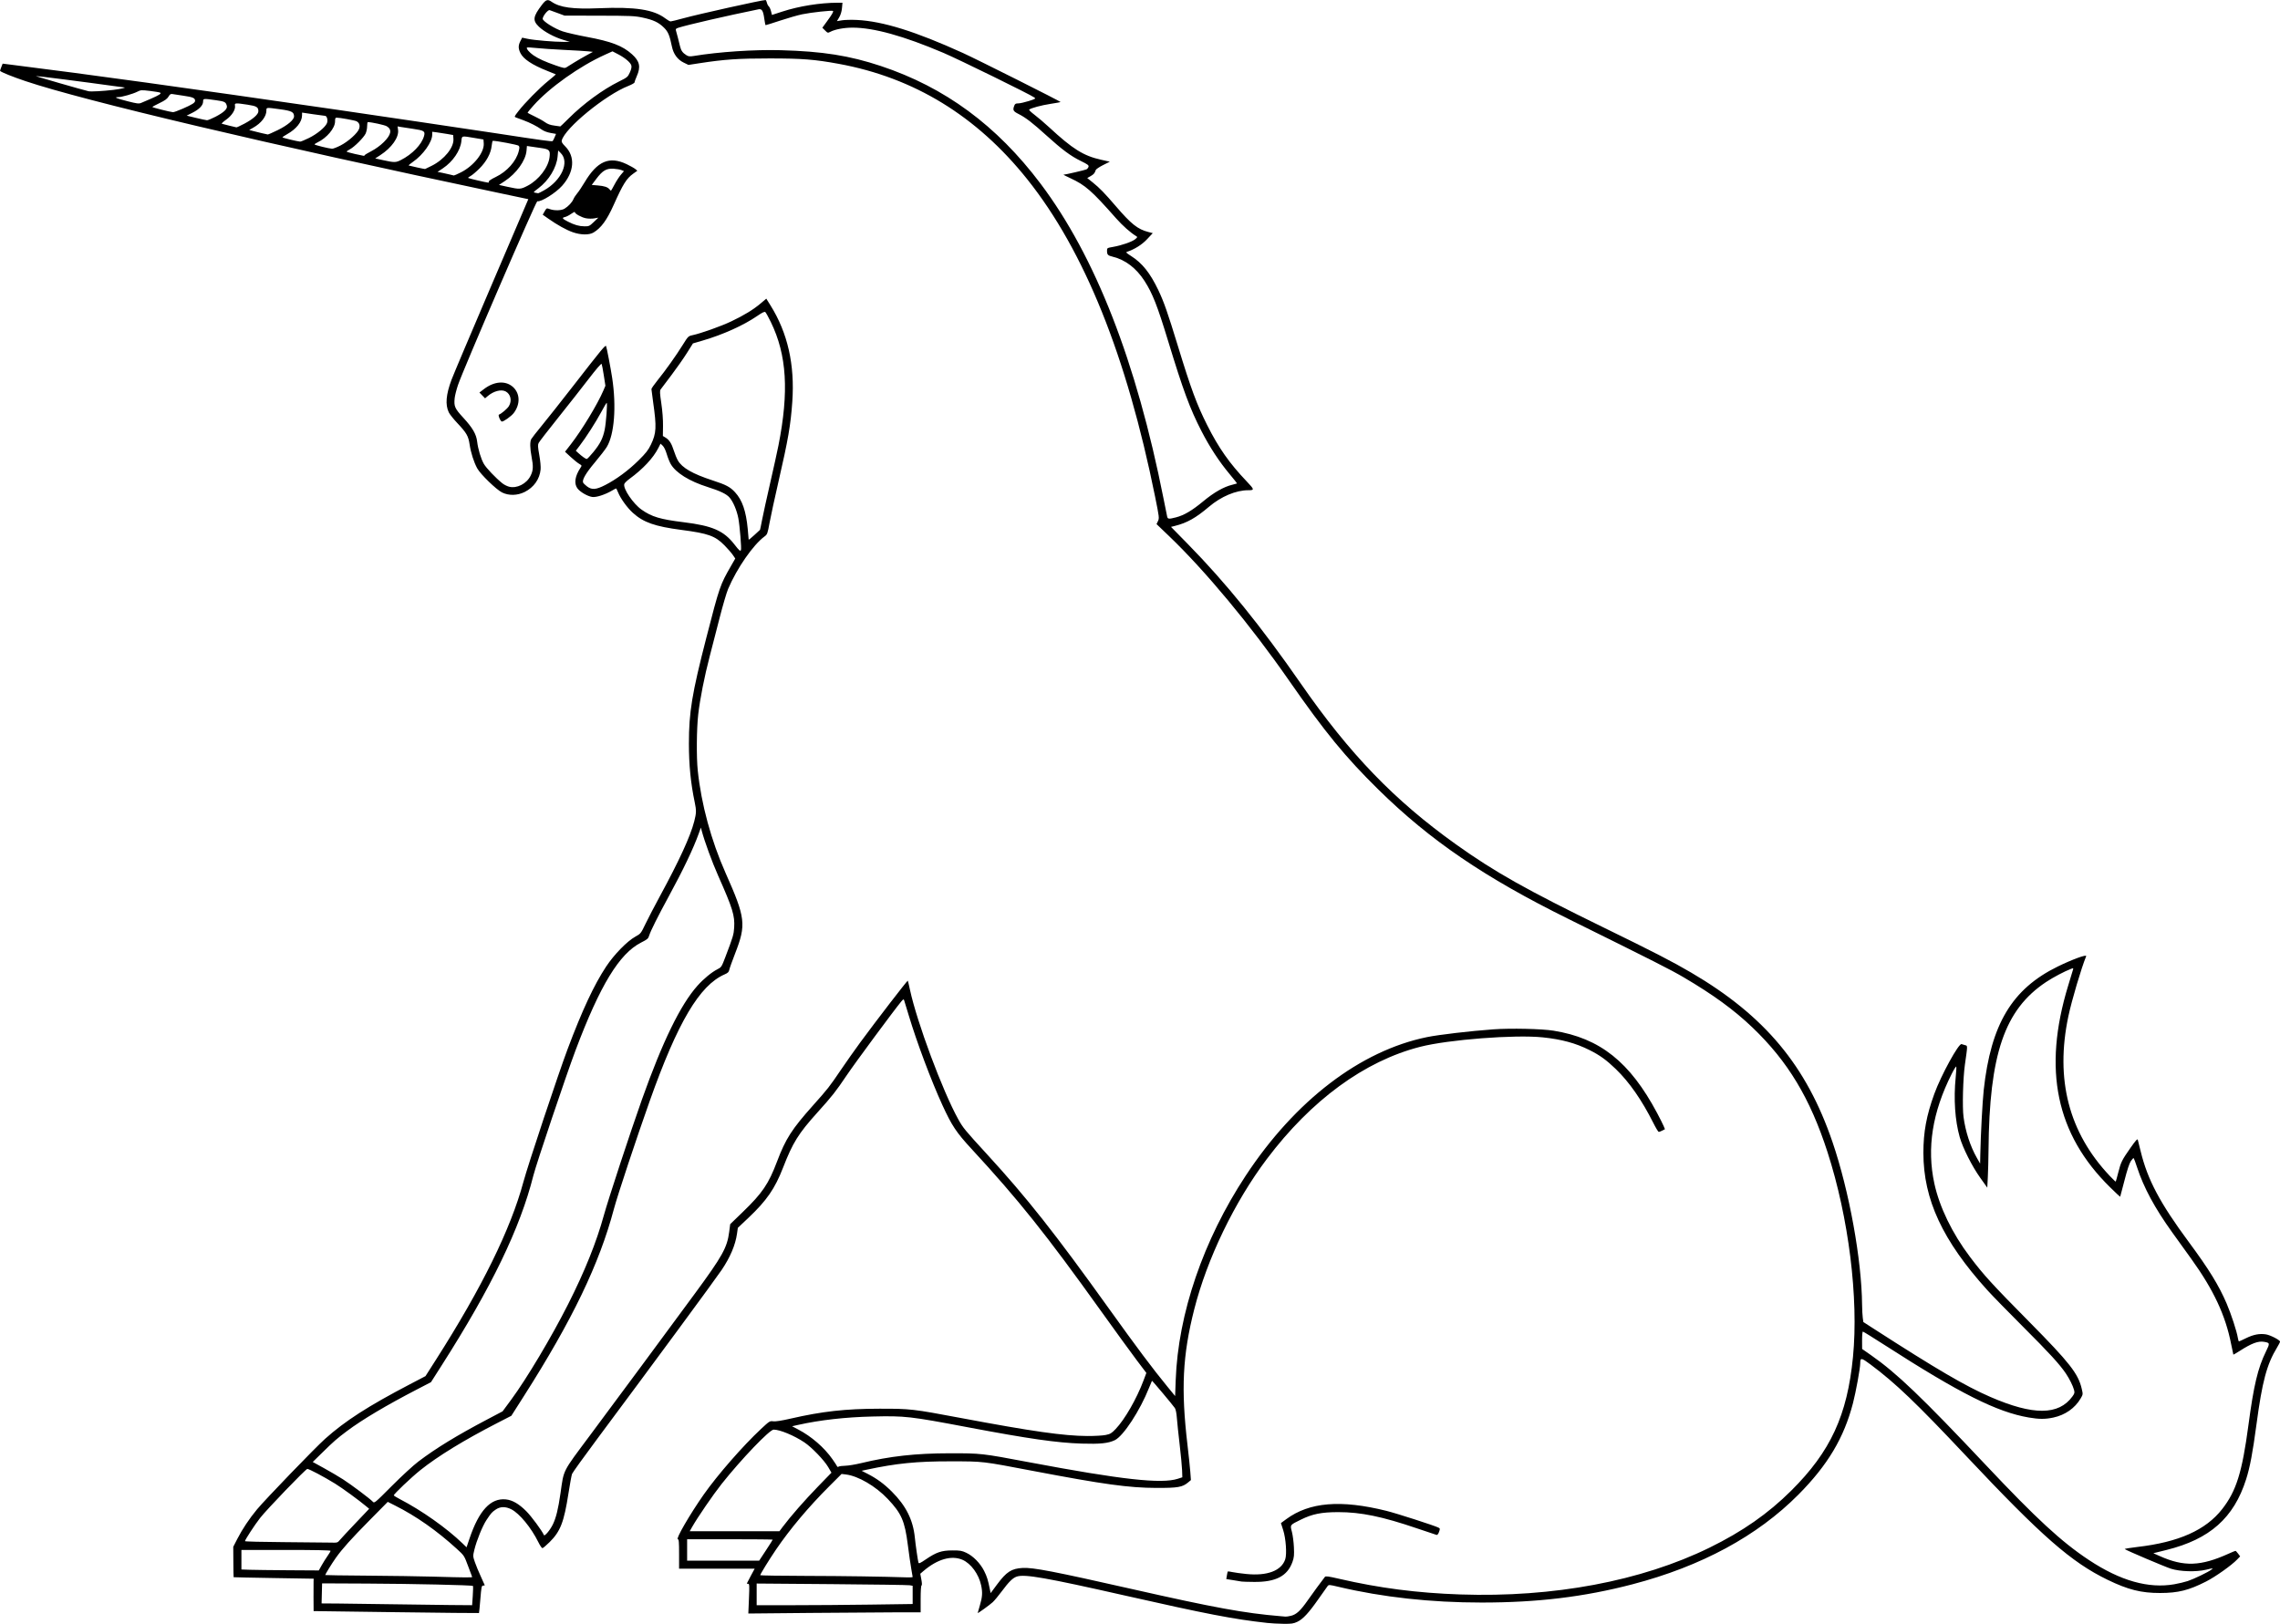 <?xml version="1.0" encoding="UTF-8"?>
<svg version="1.1" viewBox="0 0 3410.3 2429.2" xmlns="http://www.w3.org/2000/svg">
<path transform="translate(-205.05 -28.357)" d="m2100.1 2456.2c-49.862-5.493-90.132-13.253-212.86-41.02-117.47-26.575-149.5-32.196-161.26-28.291-6.093 2.023-11.698 7.509-22.498 22.021-4.973 6.681-11.066 14.009-13.541 16.283-4.74 4.355-22.5 17.156-22.5 16.217 0-0.302 1.5-5.56 3.333-11.685 3.669-12.259 4.087-18.952 1.847-29.601-3.527-16.77-15.292-32.871-28.019-38.346-16.447-7.075-37.626-0.939-58.434 16.93l-4.605 3.955 1.588 8.531c1.024 5.498 1.12 8.689 0.272 8.975-0.787 0.266-1.316 8.436-1.316 20.333v19.889h-35.667c-19.617 5e-4 -77.611 0.4-128.88 0.888l-93.21 0.887 0.938-22.221c0.826-19.564 0.692-22.221-1.123-22.221-1.134 0-2.062-0.196-2.062-0.435 0-0.239 2.644-5.34 5.875-11.333l5.875-10.898h-113.08v-22c0-18.015-0.34-22-1.875-22-3.61 0 18.024-37.344 38.697-66.798 20.535-29.257 58.673-72.942 85.647-98.104 12.761-11.903 13.258-12.215 18.389-11.527 3.483 0.467 12.267-0.897 25.874-4.019 47.348-10.862 82.028-14.739 132.6-14.822 46.592-0.077 49.776 0.286 122.67 13.984 106.05 19.931 153.36 26.665 188.62 26.854 10.657 0.057 22.977-0.63 27.377-1.526 7.055-1.437 8.825-2.493 14.987-8.944 13.653-14.292 31.375-45.138 41.654-72.5l4.283-11.401-14.575-19.266c-8.016-10.596-32.18-43.866-53.698-73.933-81.722-114.19-123.01-165.88-193.28-242-22.735-24.625-29.503-34.815-43.593-65.626-16.841-36.827-38.185-93.77-50.369-134.37-3.411-11.367-6.518-21.567-6.906-22.667-0.541-1.534-1.478-1.069-4.028 2-10.975 13.209-68.91 91.602-81.588 110.4-16.727 24.8-21.711 31.125-44.085 55.953-28.306 31.41-36.826 45.096-51.264 82.354-12.174 31.415-24.574 49.385-51.884 75.194l-15.776 14.908-1.271 8.974c-2.367 16.713-10.201 35.173-22.94 54.051-10.046 14.888-102.39 140.28-185.91 252.45-20.046 26.922-37.083 50.62-37.859 52.662-0.776 2.042-3.183 15.115-5.348 29.051-6.707 43.172-12.032 56.928-28.259 73.004-4.997 4.95-9.826 9-10.733 9s-3.646-4.05-6.086-9c-10.684-21.668-28.147-42.894-40.424-49.136-8.556-4.35-16.462-4.245-23.17 0.307-5.928 4.023-6.818 5.024-13.899 15.623-5.958 8.919-14.878 30.817-18.213 44.711-2.243 9.346-2.233 9.563 0.823 18.476 1.701 4.96 5.715 14.649 8.92 21.531 3.205 6.881 5.827 12.731 5.827 13 0 0.269-1.111 0.488-2.47 0.488-2.224 0-2.635 2.026-4.128 20.333-0.912 11.183-1.829 20.511-2.037 20.729-0.208 0.217-55.951-0.35-123.87-1.261l-123.49-1.655-0.141-20.739c-0.078-11.406-0.041-22.308 0.082-24.226l0.223-3.487-59.748-0.981c-32.862-0.54-59.879-1.101-60.039-1.248-0.16-0.147-0.352-10.436-0.427-22.865l-0.137-22.598 5.953-11.64c7.516-14.696 18.163-30.672 29.564-44.36 12.773-15.335 87.064-92.343 101.81-105.53 30.051-26.879 64.355-48.951 126.87-81.629l23.343-12.202 15.94-24.984c68.335-107.11 111.52-194.99 130.54-265.65 6.82-25.339 52-161.1 66.115-198.67 21.88-58.233 39.447-95.874 57.56-123.33 11.815-17.912 31.349-37.971 43.534-44.706 8.302-4.588 8.43-4.75 15.44-19.344 3.888-8.095 13.41-26.394 21.16-40.667 29.353-54.055 45.988-90.295 51.703-112.64 3.174-12.411 3.271-16.229 0.717-28.371-5.989-28.472-8.723-55.989-8.723-87.797 0-47.128 4.596-75.046 26.088-158.47 19.817-76.926 20.49-78.878 37.184-107.91l6.083-10.58-3.677-5.384c-2.022-2.961-7.577-9.351-12.344-14.2-14.042-14.285-24.273-17.962-64.667-23.242-39.491-5.162-56.699-11.216-72.482-25.499-8.563-7.749-18.479-21.523-22.208-30.849-1.246-3.117-2.544-5.667-2.884-5.667s-3.131 1.473-6.203 3.273c-10.407 6.099-23.664 10.347-29.539 9.466-7.191-1.078-18.386-7.641-22.23-13.03-5.193-7.281-3.538-18.131 4.661-30.548 2.3-3.484 2.287-3.523-2.067-6.093-2.41-1.423-8.121-6.05-12.692-10.282l-8.31-7.696 8.469-10.878c16.668-21.409 40.252-60.322 48.9-80.682l3.032-7.138-2.395-15.529c-1.317-8.541-2.789-16.274-3.271-17.185-0.538-1.018-8.05 7.698-19.495 22.621-10.241 13.353-30.874 39.598-45.852 58.323s-27.975 35.545-28.883 37.379c-1.356 2.74-1.18 5.946 0.987 18 1.523 8.471 2.364 17.581 1.989 21.567-1.361 14.49-10.103 26.848-23.853 33.718-10.906 5.45-23.802 5.718-33.864 0.704-8.653-4.312-32.274-27.257-37.049-35.988-5.081-9.292-9.591-23.435-11.443-35.892-1.883-12.659-4.464-17.125-18.518-32.046-5.642-5.99-11.328-13.145-12.636-15.901-5.458-11.501-4.191-26.508 4.122-48.829 2.595-6.967 28.725-68.767 58.067-137.33 29.342-68.567 54.119-126.49 55.06-128.71l1.711-4.042-42.896-9.053c-348.71-73.591-621.22-137.98-709.31-167.58-18.911-6.356-35.144-12.867-37.91-15.205-0.175-0.148 0.621-2.664 1.771-5.59l2.09-5.32 14.229 1.781c116.85 14.624 256.82 33.975 484.9 67.035 46.407 6.727 210.94 31.097 238.67 35.352 67.964 10.427 83.907 12.626 84.833 11.697 0.565-0.567 1.942-3.22 3.059-5.895l2.031-4.864-8.255-1.454c-5.193-0.915-10.248-2.878-13.628-5.293-6.696-4.785-16.974-10.006-27.011-13.722-4.232-1.567-9.085-3.363-10.783-3.992-3.054-1.131-3.017-1.235 3.333-9.458 9.621-12.458 31.585-34.752 44.732-45.405 6.404-5.189 11.504-9.568 11.333-9.731-0.171-0.162-5.995-2.539-12.943-5.282-22.416-8.848-35.728-17.703-40.056-26.645-3.333-6.884-3.34-11.366-0.029-17.856l2.616-5.128 8.384 1.75c9.908 2.068 40.318 4.642 53.65 4.541l9.4-0.071-10-2.986c-13.455-4.017-28.624-12.21-36.333-19.624-9.761-9.387-8.95-15.146 4.638-32.914 5.841-7.638 8.495-8.486 14.156-4.522 12.475 8.735 31.863 11.41 70.898 9.784 54.56-2.273 82.044 1.963 99.578 15.347 3.164 2.415 6.63 4.391 7.703 4.391 1.072 0 9.617-2.103 18.988-4.674 23.308-6.393 117.52-27.326 122.99-27.326 0.644 0 1.557 1.758 2.029 3.908 0.472 2.149 1.732 4.633 2.8 5.52 1.068 0.886 2.581 4.149 3.362 7.25l1.42 5.639 15.552-5.068c24.932-8.124 56.366-13.15 82.738-13.227l7.185-0.021-0.725 8.001c-0.464 5.116-1.948 10.087-4.117 13.787l-3.391 5.787 7.598-1.25c4.179-0.687 14.198-0.919 22.265-0.515 38.854 1.946 87.639 17.162 158.81 49.53 20.597 9.368 145.86 72.28 145.86 73.256 0 0.231-6.75 1.452-15 2.713-13.808 2.111-29.522 6.346-32.048 8.636-0.576 0.523 3.024 4.005 8 7.738 4.976 3.733 14.766 12.082 21.756 18.552 35.252 32.635 51.47 42.796 77.629 48.637l13.265 2.962-10.194 5.129c-5.606 2.821-10.51 6.158-10.897 7.416-1.427 4.642-2.879 6.351-7.729 9.1l-4.963 2.813 8.424 6.75c9.9 7.933 17.536 15.787 34.172 35.15 23.273 27.088 32.808 34.666 48.832 38.812l6.58 1.703-8.405 8.985c-7.793 8.33-18.732 15.221-30.035 18.917-2.163 0.708-1.166 1.769 5.811 6.18 16.76 10.597 28.618 25.402 40.868 51.025 8.354 17.474 14.086 33.825 29.277 83.52 19.696 64.433 28.282 87.633 43.948 118.75 17.077 33.923 33.199 56.881 58.929 83.919 11.827 12.428 11.981 13.329 2.281 13.329-18.278 0-40.399 9.323-58.502 24.656-19.976 16.919-32.814 24.135-51.108 28.723l-5.774 1.448 25.108 25.599c56.983 58.098 109.61 123.11 169.1 208.91 73.103 105.42 139.86 174.61 231.91 240.36 57.724 41.233 105.19 67.953 222 124.98 74.28 36.263 101.77 50.43 130.1 67.046 110.08 64.565 172.3 139.22 211.25 253.5 24.954 73.207 43.58 175.77 44.2 243.38 0.064 7.003 0.514 15.664 1 19.246l0.883 6.513 15.333 9.881c94.475 60.882 137.33 85.954 174.67 102.18 64.045 27.83 102.21 27.609 122.72-0.709 3.33-4.597 3.567-5.62 2.34-10.079-1.694-6.154-6.804-16.386-12.132-24.296-9.177-13.624-24.893-30.788-63.566-69.423-22.438-22.416-46.725-47.316-53.971-55.333-66.81-73.922-95.472-135.45-95.566-205.13-0.043-31.232 4.548-56.042 16.392-88.592 10.098-27.752 36.482-75.891 40.706-74.27 1.093 0.419 3.504 1.143 5.359 1.609 3.81 0.956 3.826-0.341-0.366 29.143-2.857 20.092-4.003 63.626-2.059 78.208 2.914 21.861 10.043 43.77 19.889 61.125l4.917 8.667 0.285-14c0.598-29.347 3.223-78.722 5.104-96 10.725-98.523 42.336-151.32 110.61-184.76 22.018-10.782 43.974-18.762 42.632-15.495-7.288 17.753-21.614 66.074-26.624 89.803-19.944 94.461 0.603 173.89 61.755 238.71 4.74 5.025 8.825 8.93 9.077 8.678 0.252-0.252 1.956-6.364 3.787-13.581 3.974-15.664 5.352-18.441 18.411-37.078 7.474-10.668 10.263-13.77 10.786-12 0.388 1.313 2.303 8.988 4.255 17.054 10.321 42.65 28.818 77.542 72.19 136.17 30.042 40.611 44.734 64.515 56.481 91.891 6.712 15.642 15.202 41.661 16.747 51.324 0.464 2.904 1.212 5.279 1.662 5.279 0.45 0 5.126-2.129 10.392-4.73 11.17-5.519 20.396-7.301 29.967-5.788 6.69 1.057 21.149 8.55 21.149 10.959 0 0.666-2.073 4.623-4.607 8.795-15.337 25.247-22.137 50.758-30.77 115.43-5.599 41.948-9.702 63.646-15.444 81.689-18.363 57.692-54.242 89.544-118.96 105.61l-19.783 4.91 9.369 4.189c36.477 16.31 61.49 15.431 103.55-3.639 4.96-2.249 9.421-4.088 9.915-4.088s2.272 1.858 3.951 4.13l3.053 4.13-4.469 4.668c-8.37 8.742-32.432 25.8-46.469 32.942-25.897 13.176-41.658 17.12-68.667 17.181-28.29 0.064-48.133-4.916-78.667-19.744-54.363-26.402-98.356-64.923-211.63-185.31-74.492-79.169-105.29-108.65-142.81-136.69-14.051-10.502-15.498-10.664-15.541-1.751-0.036 7.36-6.493 42.771-10.866 59.586-13.499 51.908-37.7 92.485-81.498 136.64-61.488 61.995-145.45 107.38-248.32 134.25-72.288 18.875-141.87 27.296-225.54 27.296-76.214 0-148.07-7.893-214.22-23.531-13.972-3.303-14.478-3.332-16.322-0.939-1.046 1.359-7.145 9.97-13.553 19.137-14.653 20.963-23.216 30.193-31.706 34.178-5.769 2.708-8.553 3.108-20.667 2.968-7.7-0.089-18.8-0.69-24.667-1.337zm35.915-10.594c8.191-2.062 14.099-7.505 24.967-22.997 7.862-11.207 19.387-26.947 25.805-35.241 1.099-1.42 5.12-0.879 21.333 2.87 60.233 13.929 116.72 21.234 181.09 23.419 139.25 4.727 270.64-19.928 372.74-69.943 49.33-24.166 87.721-50.947 122.28-85.3 58.877-58.534 83.841-112.57 92.409-200.02 8.605-87.829-6.399-208.43-38.152-306.67-25.986-80.396-59.221-135.58-112.11-186.16-27.563-26.359-58.946-49.251-102.94-75.088-19.794-11.625-42.761-23.263-172.67-87.497-125.2-61.91-206.34-117.16-283.8-193.24-49.439-48.561-80.287-86.22-134.35-164.02-56.707-81.6-124.75-163.47-179.1-215.51l-18.588-17.795 2.152-4.513c2.073-4.347 1.915-5.689-4.274-36.35-42.561-210.86-105.86-368.08-191.28-475.06-75.533-94.603-169.29-151.99-282.09-172.65-36.049-6.605-54.585-8.051-103.33-8.061-46.821-0.01-67.435 1.407-105.33 7.238l-16 2.462-7.333-3.58c-9.005-4.396-15.114-12.785-17.378-23.864-3.449-16.884-5.651-22.123-11.904-28.322-7.899-7.83-15.9-11.609-31.762-15.001-11.794-2.521-17.621-2.78-64.956-2.885l-52-0.115-10-3.714c-5.5-2.043-11.004-4.051-12.232-4.462-2.541-0.852-10.435 8.943-10.435 12.947 0 3.64 17.816 14.822 30.032 18.85 5.849 1.929 22.035 5.634 35.968 8.235 36.751 6.86 53.487 13.282 67.542 25.919 11.603 10.432 13.423 18.778 7.176 32.903-1.862 4.21-3.385 8.385-3.385 9.278 0 0.893-4.116 3.238-9.147 5.212-34.316 13.463-95.051 63.22-99.68 81.662-0.543 2.164 0.751 4.358 5.185 8.792 15.36 15.36 13.554 38.563-4.587 58.916-9.708 10.892-31.462 24.474-37.152 23.195-1.955-0.44-111.09 252.45-118.63 274.88-2.331 6.939-4.56 15.73-4.953 19.535-1.287 12.47 0.029 15.461 13.013 29.575 13.781 14.98 19.264 24.401 20.571 35.346 1.375 11.506 5.739 26.06 10.074 33.594 3.584 6.23 17.691 21.034 27.701 29.069 2.417 1.94 6.859 4.191 9.872 5.002 11.608 3.126 26.279-4.288 32.268-16.306 4.021-8.07 4.313-13.772 1.466-28.648-2.395-12.516-2.563-22.234-0.452-26.205 0.851-1.602 7.974-10.712 15.828-20.246 7.854-9.533 29.252-36.599 47.55-60.145 42.455-54.632 47.515-60.757 48.556-58.78 0.901 1.712 6.97 33.369 9.123 47.591 6.5 42.937 3.249 84.681-8.044 103.31-2.231 3.68-10.306 14.132-17.943 23.227-13.268 15.801-19.13 25.804-17.543 29.939 0.403 1.05 2.979 3.623 5.725 5.717 7.35 5.606 13.496 5.18 27.359-1.895 16.546-8.444 34.796-21.938 49.99-36.964 10.898-10.777 14.408-15.25 18.307-23.333 8.297-17.198 8.784-26.275 3.418-63.74-1.397-9.757-2.541-18.547-2.541-19.533s4.045-6.804 8.989-12.927c12.127-15.02 27.744-36.962 37.762-53.059 8.066-12.96 8.396-13.29 14.606-14.622 12.885-2.763 42.733-13.4 58.101-20.705 19.07-9.065 33.056-17.624 44.104-26.994l8.229-6.979 6.373 10.226c25.675 41.194 36.389 88.571 32.534 143.87-2.453 35.193-6.107 56.304-20.828 120.33-5.463 23.762-11.379 51.062-13.146 60.667-3.071 16.689-3.409 17.607-7.636 20.722-16.975 12.512-41.248 47.529-54.414 78.498-2.281 5.367-8.008 24.867-12.725 43.333-4.717 18.467-11.318 44.076-14.668 56.909-8.018 30.714-14.661 64.258-17.29 87.307-2.441 21.405-2.803 64.028-0.712 84.026 5.257 50.297 20.039 104.78 41.539 153.12 29.999 67.439 31.182 77.366 14.364 120.56-4.356 11.188-8.294 22.211-8.752 24.497-0.67 3.351-2.019 4.673-6.965 6.829-37.483 16.34-70.106 71.446-111.89 189-19.907 56.006-48.401 141.92-53.73 162-21.817 82.211-62.31 166.38-134.7 280l-18.69 29.333-20.745 10.667c-49.916 25.666-89.376 49.846-115.5 70.772-13.619 10.911-39.552 35.551-39.542 37.571 3e-3 0.544 3.936 3.023 8.741 5.507 32.729 16.924 70.161 43.345 93.998 66.347l6.077 5.864 4.393-13.031c14.197-42.109 31.682-60.94 54.422-58.611 9.767 1 19.46 6.605 30.462 17.613 7.705 7.709 23.652 29.294 26.424 35.766 1.005 2.346 9.157-7.334 13.298-15.792 4.873-9.952 8.067-22.95 11.512-46.844 5.228-36.271 2.16-30.243 43.95-86.338 41.651-55.908 112.93-152.27 157.28-212.64 41.066-55.893 48.03-68.424 51.078-91.908l1.507-11.61 18.913-18.283c29.286-28.31 38.471-41.852 51.172-75.443 12.842-33.962 22.018-48.294 53.555-83.65 22.817-25.58 24.486-27.707 41.832-53.29 7.955-11.733 21.073-30.327 29.151-41.319 23.805-32.395 70.414-92.939 71.054-92.299 0.204 0.204 1.661 6.352 3.237 13.662 10.507 48.731 48.721 151.26 72.121 193.5 7.255 13.095 9.821 16.221 43.188 52.607 59.548 64.937 101.4 117.92 182.07 230.52 41.904 58.484 65.647 90.175 87.889 117.3l11.333 13.824 0.865-23.898c3.594-99.322 41.337-209.53 104.72-305.79 74.022-112.41 171.44-186.87 271.19-207.28 17.758-3.633 64.526-9.109 99.221-11.617 25.876-1.871 72.37-0.834 90 2.008 69.669 11.229 114.25 46.716 155.08 123.45 4.098 7.7 8.381 16.234 9.519 18.964l2.069 4.964-3.937 2.036c-2.165 1.12-4.561 2.036-5.324 2.036-0.763 0-4.404-6.011-8.091-13.358-17.164-34.204-35.908-61.137-56.166-80.704-14.018-13.54-23.896-20.673-39.304-28.383-20.73-10.373-41.62-16.064-69.749-19-41.758-4.359-141.31 3.308-183.63 14.142-83.189 21.298-162.85 79.637-229.38 167.97-48.229 64.042-89.203 148.91-108.47 224.67-17.491 68.785-19.993 119.28-10.078 203.33 1.817 15.4 3.704 33.439 4.194 40.086l0.89 12.086-4.111 3.459c-8.549 7.194-15.338 8.376-47.527 8.28-41.14-0.124-78.706-5.294-184-25.324-77.893-14.818-73.999-14.361-123.33-14.453-51.008-0.095-81.521 2.947-126.44 12.603l-7.103 1.527 8.819 4.518c13.881 7.111 24.515 14.899 36.174 26.491 21.232 21.112 31.922 42.368 34.564 68.726 1.11 11.075 4.506 34.647 5.415 37.588 0.582 1.881 2.419 1.082 11.101-4.83 15.684-10.68 23.399-13.292 39.466-13.364 11.776-0.053 14.232 0.361 21.024 3.544 10.216 4.787 20.93 15.708 26.672 27.187 4.239 8.475 5.722 13.244 8.657 27.845l1.066 5.303 9.502-12.809c14.174-19.108 21.652-23.942 38.413-24.834 15.695-0.835 46.554 5.126 164 31.682 123 27.812 167.68 35.98 221.33 40.461 2.933 0.245 6.418 0.546 7.743 0.67 1.325 0.124 5.003-0.429 8.172-1.227zm-73.915-51.264c-1.1-0.223-6.687-1.145-12.416-2.048l-10.416-1.643 0.902-5.464c0.496-3.005 1.092-5.672 1.324-5.928 0.232-0.255 3.339 0.162 6.903 0.926 3.565 0.765 12.954 2.048 20.865 2.853 31.23 3.177 52.525-4.873 58.174-21.991 2.611-7.911 0.974-31.085-3.09-43.747l-3.345-10.422 8.037-5.916c34.594-25.467 81.484-29.346 149.73-12.387 15.4 3.827 72.598 22.257 77.929 25.111 2.381 1.274 2.447 1.793 0.81 6.379-1.063 2.979-2.513 4.814-3.594 4.552-0.997-0.242-14.112-4.63-29.146-9.752-52.243-17.798-84.178-24.393-118-24.368-25.182 0.019-38.745 2.745-56 11.257-16.656 8.217-16.127 7.492-13.335 18.245 1.293 4.982 2.638 15.357 2.987 23.057 0.537 11.828 0.208 15.209-2.119 21.794-7.524 21.288-24.863 30.353-57.48 30.051-9.196-0.085-17.62-0.337-18.72-0.56zm-1110-1740.3c-1.234-2.953-1.548-5.157-0.771-5.416 3.535-1.178 12.534-8.839 14.855-12.646 4.964-8.141 2.709-18.219-4.952-22.137-6.584-3.367-17.842-0.434-26.547 6.915l-4.126 3.484-8.41-8.677 6.809-5.193c15.077-11.498 31.681-12.934 42.668-3.689 11.352 9.552 12.111 26.101 1.818 39.597-3.504 4.594-14.842 12.741-17.731 12.741-0.843 0-2.468-2.241-3.612-4.979zm109.62-278.29c-9.792-3.456-23.244-10.933-36.573-20.328l-8.334-5.875 2.895-5.03c2.883-5.009 2.915-5.023 7.667-3.324 7.129 2.549 17.408 2.244 22.106-0.655 5.779-3.566 11.271-9.459 13.266-14.234 0.953-2.282 3.504-6.205 5.669-8.718s7.158-9.97 11.096-16.57c18.903-31.676 36.962-39.441 62.894-27.043 5.357 2.562 11.139 5.808 12.847 7.215l3.106 2.557-6.213 4.462c-10.064 7.228-15.204 15.458-29.226 46.794-10.082 22.531-18.754 34.402-30.106 41.207-6.578 3.943-19.147 3.758-31.095-0.458zm31.482-15.275 6.856-6.54-5.955 1.099c-3.361 0.62-8.846 0.555-12.591-0.149-6.699-1.26-16.698-6.787-16.698-9.23 0-0.728-2.435 0.441-5.411 2.597-2.976 2.156-7.181 4.308-9.345 4.784-5 1.098-4.081 2.501 4.516 6.889 9.778 4.991 16.501 6.899 24.671 7.002 6.728 0.085 7.457-0.253 13.956-6.451zm30.974-56.004c2.662-5.066 6.94-11.664 9.506-14.662l4.665-5.45-3.766-1.537c-2.071-0.845-7.366-1.772-11.766-2.059-10.62-0.693-16.444 2.699-25.676 14.951l-7.009 9.302 9.009 0.751c9.812 0.817 14.809 2.461 17.561 5.777 0.976 1.176 1.969 2.139 2.206 2.139s2.609-4.145 5.271-9.211zm-211.99 2111.2c0.527-7.732 0.651-14.366 0.275-14.742-1.241-1.241-89.821-3.226-158.31-3.548l-67.333-0.317-0.754 30 25.71 0.183c14.141 0.1 50.01 0.585 79.71 1.078s68.792 1.01 86.872 1.151l32.872 0.256zm594.97 13.173 63-0.883v-27.262l-4.333-0.793c-2.383-0.436-54.883-1.197-116.67-1.691l-112.33-0.897v32.412h53.667c29.517-8e-4 82.017-0.399 116.67-0.884zm1950.3-30.477c6.401-1.116 15.329-3.247 19.841-4.736 9.334-3.079 30.579-13.334 35.474-17.122 3.161-2.446 2.894-2.441-8 0.15-14.955 3.558-38.698 2.869-52.603-1.526-8.836-2.793-66.858-27.463-69.01-29.342-0.556-0.485 7.844-1.906 18.667-3.156 61.985-7.164 102.44-25.213 127.03-56.676 21.129-27.029 29.835-54.875 39.259-125.56 7.961-59.714 14.037-85.25 26.216-110.18 6.14-12.568 6.054-12.986-2.986-14.514-8.622-1.457-18.512 2.25-36.125 13.54-5.134 3.291-9.478 5.796-9.655 5.568s-1.669-7.315-3.317-15.748c-8.368-42.838-26.282-81.149-59.538-127.33-7.921-11-20.87-29-28.776-40-25.812-35.913-42.416-66.675-52.336-96.963-2.335-7.13-4.617-13.335-5.071-13.789-0.454-0.454-2.384 1.529-4.288 4.406-2.275 3.438-5.552 13.426-9.556 29.122-3.352 13.14-6.231 24.033-6.398 24.207s-6.963-6.221-15.102-14.21c-80.835-79.354-100.95-175.97-62.747-301.44 3.684-12.1 7.004-23.063 7.378-24.362 0.593-2.058 0.224-2.188-2.866-1.014-10.034 3.815-27.223 12.902-37.85 20.011-61.892 41.399-84.515 107.72-85.75 251.36-0.113 13.2-0.575 31.2-1.026 40l-0.819 16-10.469-14.667c-12.283-17.207-26.084-44.541-30.758-60.919-7.068-24.766-9.25-57.302-6.005-89.544 0.789-7.843 1.181-14.997 0.87-15.898-0.311-0.901-3.393 3.972-6.849 10.829-28.971 57.483-37.443 110.97-25.967 163.94 7.652 35.316 26.78 74.739 53.283 109.82 20.683 27.374 32.612 40.442 89.254 97.78 59.822 60.557 72.645 76.926 77.897 99.436 1.967 8.434 1.956 8.538-1.553 14.529-8.589 14.665-23.258 24.912-41.058 28.683-12.058 2.554-21.252 2.52-36.742-0.138-47.568-8.16-102.87-35.966-214.98-108.09-17.459-11.232-32.309-20.422-33-20.422-0.706 0-1.225 5.702-1.185 13l0.071 13 13.596 9.501c38.214 26.705 75.939 62.806 170.5 163.17 76.86 81.571 114.07 115.89 155.09 143.04 47.008 31.117 89.079 43.039 127.95 36.259zm-2546.2-11.026c-0.244-0.581-3.023-7.979-6.174-16.441-5.713-15.341-5.761-15.415-16.667-25.364-30.013-27.382-60.83-49.011-92.501-64.924l-10.897-5.475-26.629 26.963c-28.333 28.688-41.275 43.108-51.171 57.015-5.459 7.672-15.747 24.347-15.735 25.506 3e-3 0.243 28.352 0.651 63 0.907 34.648 0.256 78.596 0.907 97.662 1.449 51.856 1.472 59.598 1.52 59.111 0.365zm658.89 0.159c0-0.493-0.895-5.743-1.988-11.667-1.093-5.924-3.458-22.293-5.256-36.376-4.568-35.798-9.441-46.969-29.95-68.65-18.122-19.158-44.367-34.476-62.813-36.661l-6.328-0.75-18.593 18.593c-30.847 30.847-58.444 63.67-79.374 94.406-10.124 14.868-23.698 36.905-23.698 38.475 0 0.472 31.05 0.94 69 1.039 57.604 0.151 112.28 0.959 151.33 2.235 4.217 0.138 7.667-0.152 7.667-0.645zm-883.97-17.437c2.358-4.217 6.315-10.518 8.794-14.003 2.479-3.485 4.507-6.935 4.507-7.667 0-0.867-23.214-1.33-66.667-1.33h-66.667v29.233l12.333 0.44c6.783 0.242 32.826 0.565 57.873 0.717l45.539 0.277zm664.52-22.378c5.562-8.458 10.112-15.658 10.112-16 0-0.342-28.8-0.622-64-0.622h-64v32h107.78zm-637.2-15.622c1.977-2.383 12.627-13.833 23.668-25.444l20.074-21.111-3.883-3.249c-11.518-9.64-36.135-27.606-47.216-34.458-16.373-10.126-39.036-22.112-41.449-21.921-2.522 0.199-60.534 60.486-70.579 73.346-8.064 10.324-22.639 32.66-22.639 34.695 0 0.614 26.25 1.279 58.333 1.478 32.083 0.199 63.23 0.505 69.215 0.681 10.806 0.317 10.906 0.289 14.476-4.014zm662.45-19.756c11.206-15.01 32.716-39.597 52.171-59.636l20.575-21.192-4.944-8.464c-5.976-10.231-24.624-29.556-35.611-36.904-15.28-10.219-36.567-19.049-45.926-19.049-6.041 0-48.473 44.32-77.723 81.179-12.525 15.784-36.191 50.301-44.215 64.487l-3.582 6.333h134.21zm-545.1-97.512c26.749-20.214 57.194-38.811 103.61-63.292l22.323-11.773 12.795-17.333c23.298-31.562 60.305-93.624 85.248-142.96 24.894-49.243 42.419-92.855 53.46-133.04 6.445-23.456 39.958-125.41 56.756-172.67 31.008-87.231 57.792-142.2 83.165-170.67 9.2-10.323 21.24-20.263 29.8-24.6 6.075-3.078 6.331-3.47 11.971-18.273 11.554-30.329 12.56-33.692 13.202-44.136 1.104-17.971-2.162-28.56-23.954-77.658-9.145-20.604-20.366-51.294-24.61-67.308l-1.23-4.641-3.096 8.641c-8.085 22.563-23.142 54.141-44.809 93.974-16.449 30.241-27.415 52.159-29.353 58.667-1.443 4.846-2.55 5.821-12.116 10.667-32.587 16.508-61.439 63.917-98.067 161.14-14.118 37.476-58.766 170.07-63.146 187.53-19.652 78.335-62.324 166.67-137.28 284.18l-15.849 24.846-20.098 10.41c-46.555 24.113-82.8 45.653-105.6 62.754-15.117 11.341-19.369 15.055-36.824 32.162l-14.322 14.036 16.946 9.32c9.32 5.126 22.065 12.622 28.322 16.658 12.61 8.135 40.752 29.263 44.516 33.422 2.376 2.625 2.808 2.268 28.636-23.64 14.553-14.599 32.177-30.805 39.6-36.414zm1136 25.769 6.667-2.167-0.374-10.667c-0.206-5.867-1.829-22.967-3.607-38-1.778-15.033-3.642-32.846-4.144-39.583-0.579-7.776-1.696-13.392-3.06-15.378-3.407-4.963-33.802-41.163-34.213-40.747-0.204 0.206-2.216 5.024-4.471 10.705-13.494 33.99-38.378 72.039-51.1 78.131-9.866 4.724-22.07 5.982-49.652 5.118-36.779-1.153-79.452-7.267-169.38-24.271-87.876-16.616-94.49-17.365-143.31-16.247-40.393 0.925-78.589 5.225-111.22 12.52l-9.197 2.056 9.265 4.875c19.922 10.483 38.84 26.915 51.122 44.403 3.584 5.103 6.737 9.942 7.007 10.752 0.298 0.893 1.213 1.026 2.326 0.338 1.009-0.624 5.474-1.205 9.921-1.291 4.447-0.087 14.986-1.825 23.42-3.864 43.199-10.442 81.698-14.73 132.67-14.777 47.094-0.044 47.781 0.033 118.67 13.381 138.57 26.091 198.1 32.698 222.67 24.714zm-653.54-1389.2c1.073-1.751-1.77-36.588-3.892-47.667-2.256-11.785-7.587-24.439-12.984-30.819-4.569-5.401-13.99-9.965-32.914-15.945-27.506-8.692-47.656-21.235-55.251-34.39-1.75-3.032-4.427-9.75-5.948-14.93-1.639-5.583-4.092-10.663-6.022-12.476l-3.256-3.059-3.286 6.476c-7.635 15.048-22.955 31.447-43.167 46.207-3.811 2.783-7.303 6.237-7.76 7.675-2.147 6.763 13.217 29.504 25.983 38.458 15.194 10.658 27.767 14.409 62.707 18.707 43.207 5.315 60.114 12.716 76.08 33.305 7.167 9.242 8.51 10.413 9.709 8.458zm28.507-30.339c0.163-0.078 1.55-6.709 3.082-14.735 1.532-8.026 6.921-32.593 11.976-54.593s10.674-47.5 12.487-56.667c15.993-80.837 12.636-135.61-11.331-184.87-3.622-7.444-7.333-14.155-8.248-14.914-1.212-1.006-4.521 0.586-12.217 5.875-20.362 13.994-51.144 27.868-81.492 36.731l-14.554 4.25-9.028 14.374c-4.965 7.906-15.465 22.889-23.333 33.296-7.868 10.407-15.065 19.951-15.993 21.208-1.376 1.864-1.181 5.711 1.052 20.833 1.708 11.561 2.66 24.242 2.529 33.665l-0.21 15.118 3.973 2.416c5.634 3.426 9.022 8.732 12.389 19.402 1.61 5.103 4.319 11.717 6.019 14.698 6.35 11.133 21.991 20.141 51.935 29.912 20.415 6.661 26.241 9.74 33.66 17.788 10.782 11.698 16.41 27.995 18.952 54.881 0.762 8.067 1.387 15.208 1.387 15.87s3.751-2.308 8.335-6.599c4.583-4.291 8.467-7.865 8.63-7.944zm622.3-18.698c12.126-3.158 24.026-10.192 40.736-24.077 15.944-13.248 30.627-21.608 43.333-24.671 3.667-0.884 6.855-1.758 7.086-1.941 0.231-0.184-4.73-6.492-11.024-14.019-15.58-18.632-29.77-40.311-42.161-64.411-17.234-33.52-27.28-60.679-49.876-134.84-16.113-52.885-23.2-70.918-35.264-89.725-12.237-19.076-28.778-31.706-47.411-36.202-7.501-1.81-8.635-2.979-8.664-8.937-0.02-4.141 0.1-4.217 8.98-5.763 12.77-2.222 28.537-7.686 33.105-11.471 3.577-2.964 3.701-3.344 1.52-4.655-8.322-5.001-20.338-15.649-29.996-26.581-36.597-41.426-45.922-49.623-68.296-60.032-6.233-2.9-10.931-5.279-10.44-5.287 2.744-0.044 32.471-6.961 34.436-8.012 1.286-0.688 2.649-2.442 3.029-3.897 0.583-2.228-1.232-3.583-11.5-8.592-15.077-7.353-28.276-17.152-51.525-38.253-20.756-18.837-30.894-26.646-41.667-32.091-8.052-4.07-8.906-5.736-6.366-12.417 1.051-2.765 2.187-3.42 5.931-3.42 2.547 0 9.588-1.566 15.646-3.48 10.146-3.205 10.812-3.629 8.436-5.366-6.212-4.542-113.02-56.963-135.98-66.738-59.474-25.321-104.33-37.762-136-37.724-12.562 0.015-25.937 2.495-32.913 6.102-4.026 2.082-4.201 2.041-8.158-1.917l-4.044-4.044 6.772-9.281c7.81-10.704 10.19-14.816 9.167-15.839-1.216-1.216-32.694 2.197-46.002 4.987-6.881 1.443-21.882 5.743-33.333 9.555-11.452 3.812-21.117 6.835-21.478 6.716-0.361-0.118-1.27-4.653-2.019-10.078-1.586-11.48-3.572-14.654-8.537-13.641-47.441 9.679-106.38 23.244-119.91 27.599-3.707 1.193-4.306 1.911-3.579 4.29 1.005 3.289 3.98 14.79 6.081 23.507 1.573 6.527 3.97 9.845 9.636 13.339 2.991 1.844 5.005 2.058 10.667 1.13 38.243-6.264 90.579-9.747 130.31-8.673 62.488 1.69 102.75 8.043 149.59 23.604 95.958 31.878 173.34 88.856 238.97 175.97 81.951 108.76 143.35 266 184.03 471.32 2.615 13.2 5.064 25.35 5.441 27 0.813 3.559 2.728 3.698 13.231 0.962zm-871.54-97.675c10.134-12.399 14.219-20.463 16.907-33.369 2.103-10.099 4.355-40.252 3.006-40.252-0.421 0-4.123 6.259-8.226 13.908-7.975 14.868-22.808 38.008-32.203 50.239l-5.746 7.48 3.601 3.293c5.737 5.247 11.171 9.084 12.781 9.026 0.818-0.03 5.264-4.676 9.881-10.325zm-73.788-391.54c26.098-14.595 38.512-42.247 25.021-55.738l-3.889-3.889-0.843 9.028c-1.561 16.721-13.069 35.739-28.764 47.538-7.888 5.93-8.035 6.15-4.477 6.688 2.024 0.306 3.922 0.647 4.218 0.756 0.296 0.11 4.227-1.863 8.734-4.384zm-24.465-6.917c16.617-8.732 30.904-27.378 32.719-42.702 1.231-10.397-0.182-11.871-13.155-13.719-6.071-0.865-13.208-1.9-15.861-2.301l-4.823-0.729-0.613 7.142c-1.261 14.686-15.066 33.942-32.593 45.465l-8.636 5.677 13.077 2.879c17.782 3.914 19.35 3.824 29.886-1.712zm-58.105-6.167c-0.33-1.006 3.714-3.71 10.194-6.819 16.992-8.151 30.721-23.541 34.544-38.724 1.309-5.2 1.264-6.654-0.257-8.163-1.4-1.388-32.593-7.295-38.525-7.295-0.524 0-1.303 3.4-1.732 7.556-1.155 11.19-7.691 23.3-18.303 33.912-4.927 4.927-10.889 9.956-13.248 11.177-2.36 1.22-3.974 2.534-3.588 2.921 0.672 0.672 26.468 6.698 29.837 6.97 0.894 0.072 1.379-0.619 1.078-1.536zm-41.724-13.824c19.185-9.661 35.071-29.836 34.107-43.313l-0.42-5.863-13.333-2.248c-19.92-3.359-18.836-3.619-19.697 4.723-1.458 14.127-12.733 30.695-27.683 40.679l-7.969 5.321 7.675 1.536c4.221 0.845 9.475 2.034 11.675 2.643 2.2 0.609 4.465 1.161 5.033 1.227 0.568 0.066 5.344-2.051 10.613-4.704zm-43.672-9.843c18.824-9.439 33.359-27.44 32.444-40.181l-0.417-5.811-8.667-1.551c-4.767-0.853-11.817-1.948-15.667-2.433l-7-0.882-1e-3 4.429c-3e-3 10.938-13.59 30.106-28.735 40.537-4.115 2.834-6.983 5.305-6.373 5.49 3.353 1.02 23.879 5.45 24.443 5.275 0.367-0.113 4.855-2.306 9.974-4.873zm-46.243-8.53c17.132-8.681 31.208-23.253 34.708-35.928 2-7.242 0.243-8.397-16.439-10.804-8.067-1.164-16.567-2.464-18.89-2.888l-4.224-0.772 0.715 5.33c1.479 11.026-9.541 26.655-26.56 37.67l-7.626 4.936 12.292 2.703c16.173 3.557 18.562 3.534 26.023-0.247zm-54.175-7.25c0.244-0.612 4.944-3.443 10.444-6.29 6.094-3.154 13.188-8.333 18.163-13.259 11.372-11.261 12.796-18.894 4.446-23.827-3.167-1.871-22.745-6.144-28.275-6.173-0.55-3e-3 -1 2.754-1 6.127 0 3.373-1.017 8.322-2.261 11-2.77 5.964-16.684 19.915-23.442 23.505-2.73 1.45-4.964 3.004-4.964 3.454s5.55 2.052 12.333 3.561c15.219 3.385 14.026 3.229 14.556 1.902zm-36.07-14.553c11.637-5.962 25.746-18.634 27.853-25.016 1.679-5.088 0.326-8.999-3.895-11.258-2.406-1.288-25.004-5.376-29.777-5.387-1.862-4e-3 -2.333 1.155-2.333 5.734 0 10.017-12.274 24.629-26.333 31.35-2.383 1.139-4.333 2.468-4.333 2.952 0 0.936 21.367 6.216 26.196 6.473 1.575 0.084 7.255-2.098 12.623-4.848zm-47.258-11.188c12.115-5.919 24.449-16.068 26.994-22.211 1.77-4.272 0.041-10.91-2.856-10.969-0.935-0.019-9.05-1.118-18.033-2.443l-16.333-2.409-0.029 4.11c-0.07 9.824-8.474 20.412-22.421 28.245-3.784 2.126-6.881 4.219-6.882 4.652-1e-3 0.714 22.172 6.085 26.462 6.41 0.988 0.075 6.883-2.348 13.098-5.385zm-46.808-11.72c14.761-7.241 24.58-15.474 24.58-20.609 0-6.521-3.501-8.325-20.667-10.651-21.337-2.891-20.667-2.952-20.667 1.878 0 8.936-7.667 18.874-19.876 25.76l-5.876 3.315 5.209 1.383c7.277 1.932 20.941 5.174 22.552 5.351 0.738 0.081 7.373-2.811 14.744-6.427zm-49.666-9.759c12.895-6.805 20.912-13.912 20.912-18.539 0-6.19-2.591-7.778-16.02-9.822-18.324-2.789-19.748-2.691-18.984 1.307 1.131 5.915-4.547 14.978-13.212 21.089-4.357 3.072-7.255 5.808-6.441 6.08 2.06 0.687 20.394 5.226 21.831 5.405 0.646 0.081 6.007-2.403 11.913-5.52zm485.19-8.008c21.966-21.889 50.703-42.943 75.233-55.117 12.303-6.106 13.005-6.69 16.059-13.361 2.141-4.677 2.908-8.117 2.325-10.437-1.12-4.461-9.376-11.49-19.916-16.954l-8.327-4.317-11.049 4.98c-38.008 17.129-82.838 48.94-106.94 75.886-4.95 5.534-9 10.403-9 10.822 0 0.418 4.493 2.836 9.985 5.373 5.492 2.537 12.584 6.48 15.762 8.762 4.248 3.051 8.044 4.442 14.349 5.258 4.715 0.61 8.699 1.186 8.854 1.279 0.155 0.093 5.855-5.385 12.667-12.172zm-528.37-2.363c12.589-6.55 18.096-11.822 16.929-16.209-1.558-5.858-3.01-6.614-16.322-8.5-18.954-2.685-19.189-2.661-19.189 1.977 0 5.605-5.628 11.542-15.807 16.674l-8.783 4.428 13.962 3.371c7.679 1.854 15.07 3.429 16.425 3.5 1.355 0.071 7.109-2.287 12.786-5.241zm-49.289-11.945c14.92-6.566 18.706-8.996 18.706-12.007 0-3.987-3.32-5.441-16.905-7.404-7.202-1.041-14.7-2.179-16.662-2.529-2.95-0.527-4.023 0.136-6.206 3.837-1.951 3.307-5.433 5.814-13.353 9.613-5.892 2.827-10.75 5.462-10.794 5.856-0.082 0.728 26.695 7.483 30.859 7.785 1.25 0.091 7.71-2.227 14.354-5.151zm-48.025-14.685c12.894-5.568 16.852-8.132 14.502-9.395-0.974-0.523-7.834-1.68-15.244-2.571-12.734-1.531-13.768-1.469-18.864 1.131-6.621 3.378-23.547 8.169-28.859 8.169-6.808 0-2.453 1.871 14.291 6.139 14.118 3.599 16.76 3.922 20.238 2.478 2.2-0.914 8.471-3.592 13.936-5.952zm-55.31-13.542c10.484-1.25 20.014-3.466 15.94-3.706-0.789-0.046-7.689-0.961-15.333-2.031-41.042-5.748-116.33-15.395-116.77-14.961-0.406 0.406 69.221 20.474 78.87 22.733 3.43 0.803 21.985-0.21 37.293-2.035zm689.37-41.143c5.133-3.152 13.47-7.983 18.525-10.735l9.192-5.005-7.192-0.784c-3.955-0.431-20.092-1.403-35.858-2.159-15.767-0.756-34.55-2.025-41.74-2.818-7.19-0.794-13.421-1.095-13.847-0.669-1.426 1.426 3.486 7.327 9.604 11.536 7.457 5.13 17.438 9.659 33.983 15.419 10.87 3.784 13.045 4.164 15.333 2.678 1.467-0.952 6.867-4.31 12-7.462z" stroke-width="1.333"/>
</svg>
